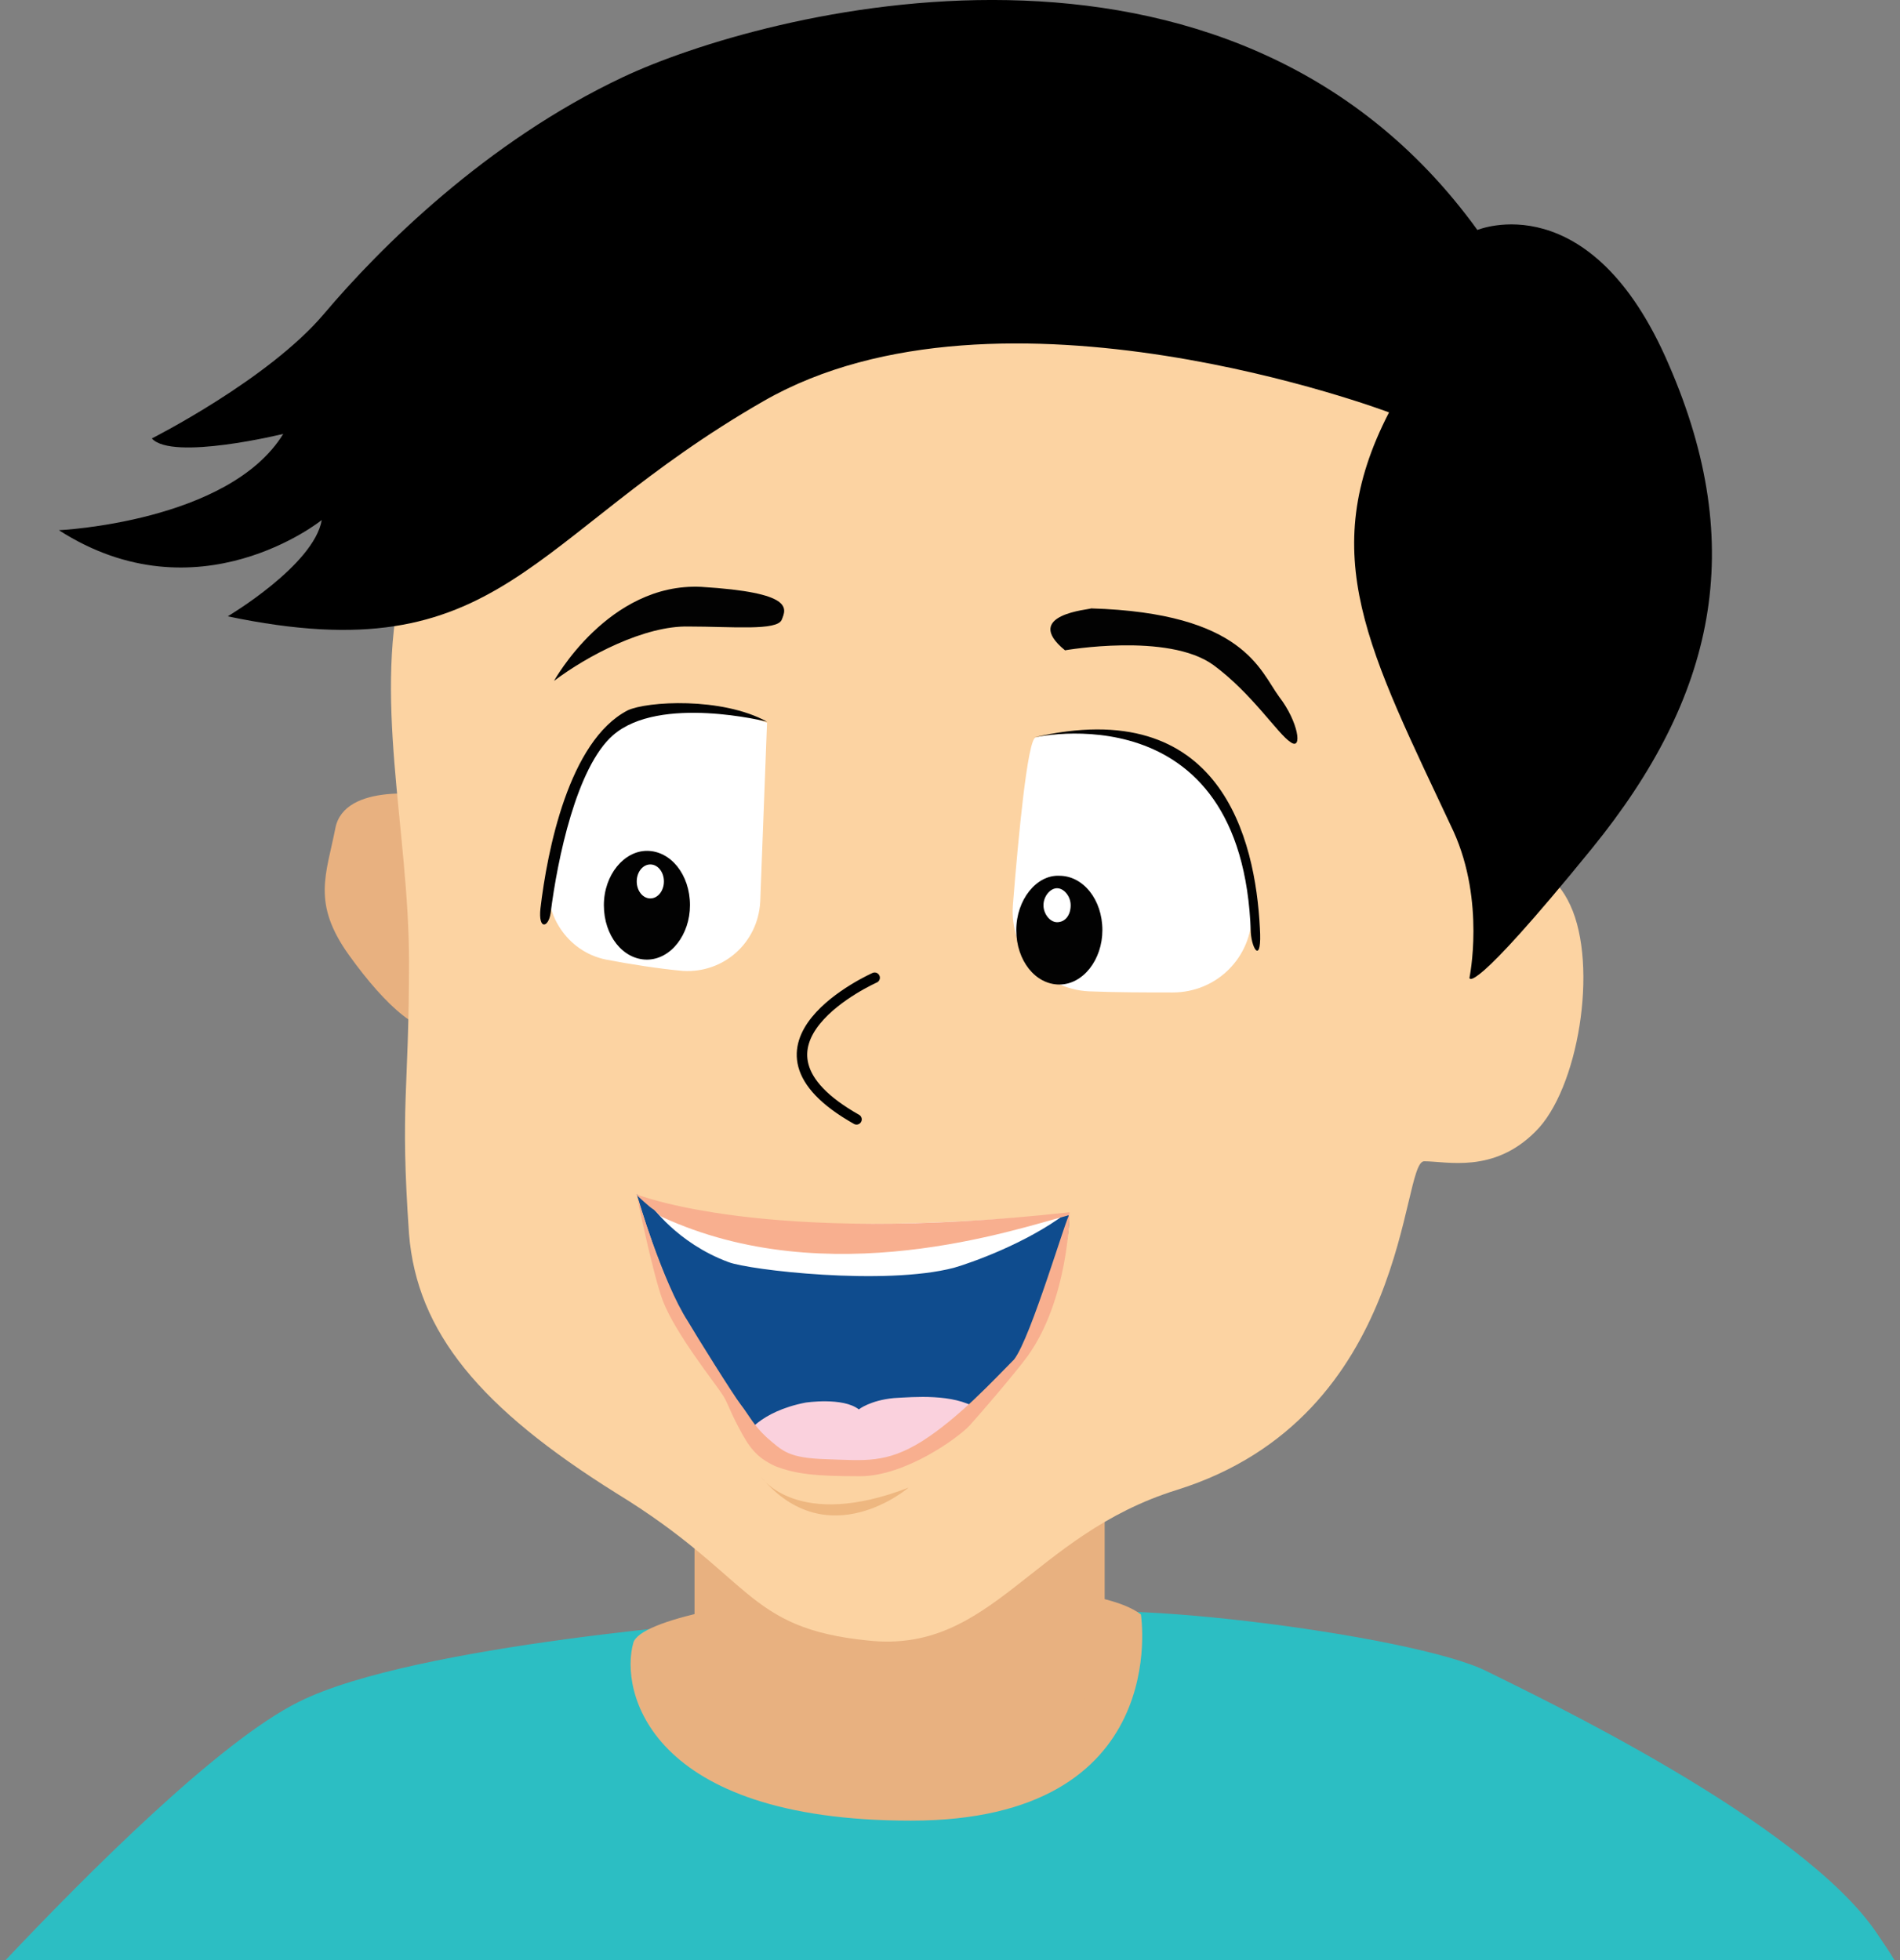 <svg version="1.1" id="Layer_1" xmlns="http://www.w3.org/2000/svg" x="0" y="0" viewBox="0 0 167.7 173" xml:space="preserve"><rect x="0" y="0" width="167.7" height="173" fill="#808080" stroke="none"/><style type="text/css">.st1{fill:#e8b180}.st3{fill:#fff}.st4{fill:#020202}.st9{fill:#f8af8f}</style><path d="M165.7 170.7c-6.6-9.9-30.3-21.1-34.5-23.2-6.6-3.3-36.2-6.9-39-4.5-2.5 2.2-6.2 3.1-11 3-4.2-.2-9.3-1.2-15.4-3 0 0-29.2 2.1-39.4 7.2C19.3 153.7 7.5 165.6.5 173h166.7c-.4-.7-.9-1.4-1.5-2.3z" fill="#2cbec3"/><path class="st1" d="M100.7 142.5s2.9 18.2-20.3 18.2-25.7-11.5-24.5-15.7c1.2-4.1 38.5-7.4 44.8-2.5z"/><path class="st1" d="M97.5 147.7c0 2.9-8.1 5.2-18.1 5.2-10 0-18.1-2.3-18.1-5.2v-20.6c0-2.9 8.1-5.2 18.1-5.2 10.4 0 18.1 2.3 18.1 5.2v20.6zM37.9 70.2s-7.5-1.2-8.3 2.9c-.8 4.1-2.1 6.6 1.2 11.2s6.6 7.5 8.3 6.2c1.7-1.2 2.5-18.2-1.2-20.3z"/><path d="M54.4 131.8c-12-7.5-17.6-14.2-18.3-22.9-.8-11.6 0-12.3 0-24s-3.3-23.6-.4-34.4c2.9-10.8 5-19.5 15.8-23.6 10.8-4.1 31.9 4.1 45.6-4.1 13.7-8.3 12.3 4 19.8-1s4.1-.6 6.8 10.1c4.9 19.8 0 26.1 8.3 46 0 0 4.1-3.4 6.6 2s.7 16.3-3.1 20c-3.7 3.7-7.8 2.6-9.8 2.6-2.1 0-1.1 22.5-21.8 29-12.9 4-16.3 14.5-27.3 13.3-10.9-1.1-10.1-5.6-22.2-13z" fill="#fcd3a2"/><path class="st3" d="M96.1 87.5c-4-.2-7-3.6-6.7-7.6.5-6.3 1.3-14.6 2-14.8 1.1-.3 9.1-1.4 12.7 1.7 3.6 3 6.4 8.9 6.4 13.8 0 3.9-3.1 7-7 7-2.3 0-4.9 0-7.4-.1zm-42.6-2.8c2.1.4 4.6.8 6.8 1 3.6.2 6.6-2.5 6.8-6.1l.6-15.8s-12.4-4.7-16 3.9c-1.8 4.2-2.7 7.2-3.2 9.4-.7 3.4 1.5 6.9 5 7.6z"/><path class="st4" d="M53.3 79.9c0 2.7 1.7 4.8 3.8 4.8 2.1 0 3.8-2.2 3.8-4.8 0-2.7-1.7-4.8-3.8-4.8-2 0-3.8 2.1-3.8 4.8z"/><path class="st4" d="M67.7 63.7s-9.5-2.4-13.6 1.2c-3.2 2.8-4.9 10.9-5.5 15.7-.2 1.3-1.1 1.5-.9-.4.6-5.1 2.5-14.8 7.7-17.5 1.7-.8 8.3-1.2 12.3 1z"/><ellipse class="st3" cx="57.4" cy="77.8" rx="1.2" ry="1.5"/><path class="st4" d="M89.7 82.1c0 2.7 1.7 4.8 3.8 4.8 2.1 0 3.8-2.2 3.8-4.8 0-2.7-1.7-4.8-3.8-4.8-2-.1-3.8 2.1-3.8 4.8z"/><path class="st3" d="M92.1 79.9c0 .8.6 1.5 1.2 1.5.7 0 1.2-.6 1.2-1.5 0-.8-.6-1.5-1.2-1.5s-1.2.7-1.2 1.5z"/><path class="st4" d="M91.2 65.1s18.5-4.3 19.2 17.2c.1 1.6 1 2.8.8-.4-.4-7.8-3.4-20.7-20-16.8z"/><path d="M77.2 86.3s-13.3 5.9-1.6 12.5" fill="none" stroke="#000" stroke-width=".924" stroke-linecap="round" stroke-miterlimit="10"/><path class="st4" d="M94 57.4s9.1-1.6 13.1 1.3c3.4 2.5 5.7 6.1 6.8 6.8 1.1.8.7-1.8-1-4-1.7-2.3-3.1-7.4-16.6-7.8 0 .1-6.2.5-2.3 3.7zm-45.1 2.7s4.8-8.7 13-8.3c8.2.5 7.5 1.9 7.1 2.9-.4 1-4.4.6-8.2.6-3.9-.1-9 2.6-11.9 4.8z"/><path d="M130.4 20.3s10-4.2 16.9 11.9c7 16.1 4.1 29.3-6.8 42.7-10.9 13.4-10.8 11.4-10.8 11.4s1.4-6.7-1.4-12.9c-7.5-16-12.2-24.4-5.7-37 0 0-34.3-13-55.2-1s-23 24.1-47.3 19c0 0 7.6-4.5 8.3-8.5 0 0-10.9 8.8-23.2.9 0 0 15-.7 19.8-8.5 0 0-9.8 2.4-11.6.4 0 0 10.3-5.2 15.2-11S42.9 12.5 55 6.8s53.4-16.9 75.4 13.5z"/><path d="M80.2 131.3s-7.1 6.1-13-.9c0 0 3.2 4.7 13 .9z" fill="#eeb780"/><path d="M56.2 105.4s4.5 4.3 23.7 6.5c0 0 11.5-4 14.2-4.8 1-.3-1.2 8.9-2.1 10.2-2.5 3.5-3.8 5-5.6 7-1.7 1.9-4.1 4.4-9.1 5.3-5 .9-9.7-.1-11.1-2.2-1.4-2.1-1.3-3.5-3.3-6.5-2.2-3.3-4.4-7.8-6.7-15.5z" fill="#0f4c8e"/><path d="M65.8 126.7s1.2-2.1 5.3-2.9c0 0 3.3-.5 4.7.6 0 0 1-.8 3.1-1 1.8-.1 5.2-.4 7.3.9 0 0-1.2 2.6-5.7 4.4-3.7 1.4-8.3 1.5-11 .7-2.8-.9-3.7-2.1-3.7-2.7z" fill="#fad1dd"/><path class="st3" d="M57.4 106.3s2.3 3.4 6.9 5.1c1.8.7 13.8 2.1 19.9.5 1.4-.4 6.3-2.1 9.9-4.8 0 .1-25 2.5-36.7-.8z"/><path class="st9" d="M94.4 107v.2l-.2.1c-4.6 1.2-21.1 6.9-35.8.1-.2-.1-.6-.6-.8-.7-.2-.1-1.4-1.2-1.5-1.3.1 0 11.2 4.6 38.3 1.6z"/><path class="st9" d="M94.4 107.2s-.1 7.5-3.7 12.5c-1.1 1.5-4.1 5-5.1 6.1-1 1.1-5.7 4.5-9.7 4.5-4 0-5.7-.2-7.5-.9-1.7-.8-2.3-1.7-3.2-3.4-.9-1.7-1-2.3-1.5-3-.5-.8-4.1-5.3-5.2-8.2-.9-2.4-2.3-9.3-2.3-9.3s2.3 7.7 4.5 11.1c.7 1.2 4 6.5 4.7 7.4.7.9 1.1 1.8 2.3 2.9 1.4 1.2 1.9 1.8 5.3 1.9 3.3.1 5.2.4 8.4-1.6 3.3-2.1 6.4-5.5 8.1-7.2 1.5-1.9 4.7-12.9 4.9-12.8z"/></svg>